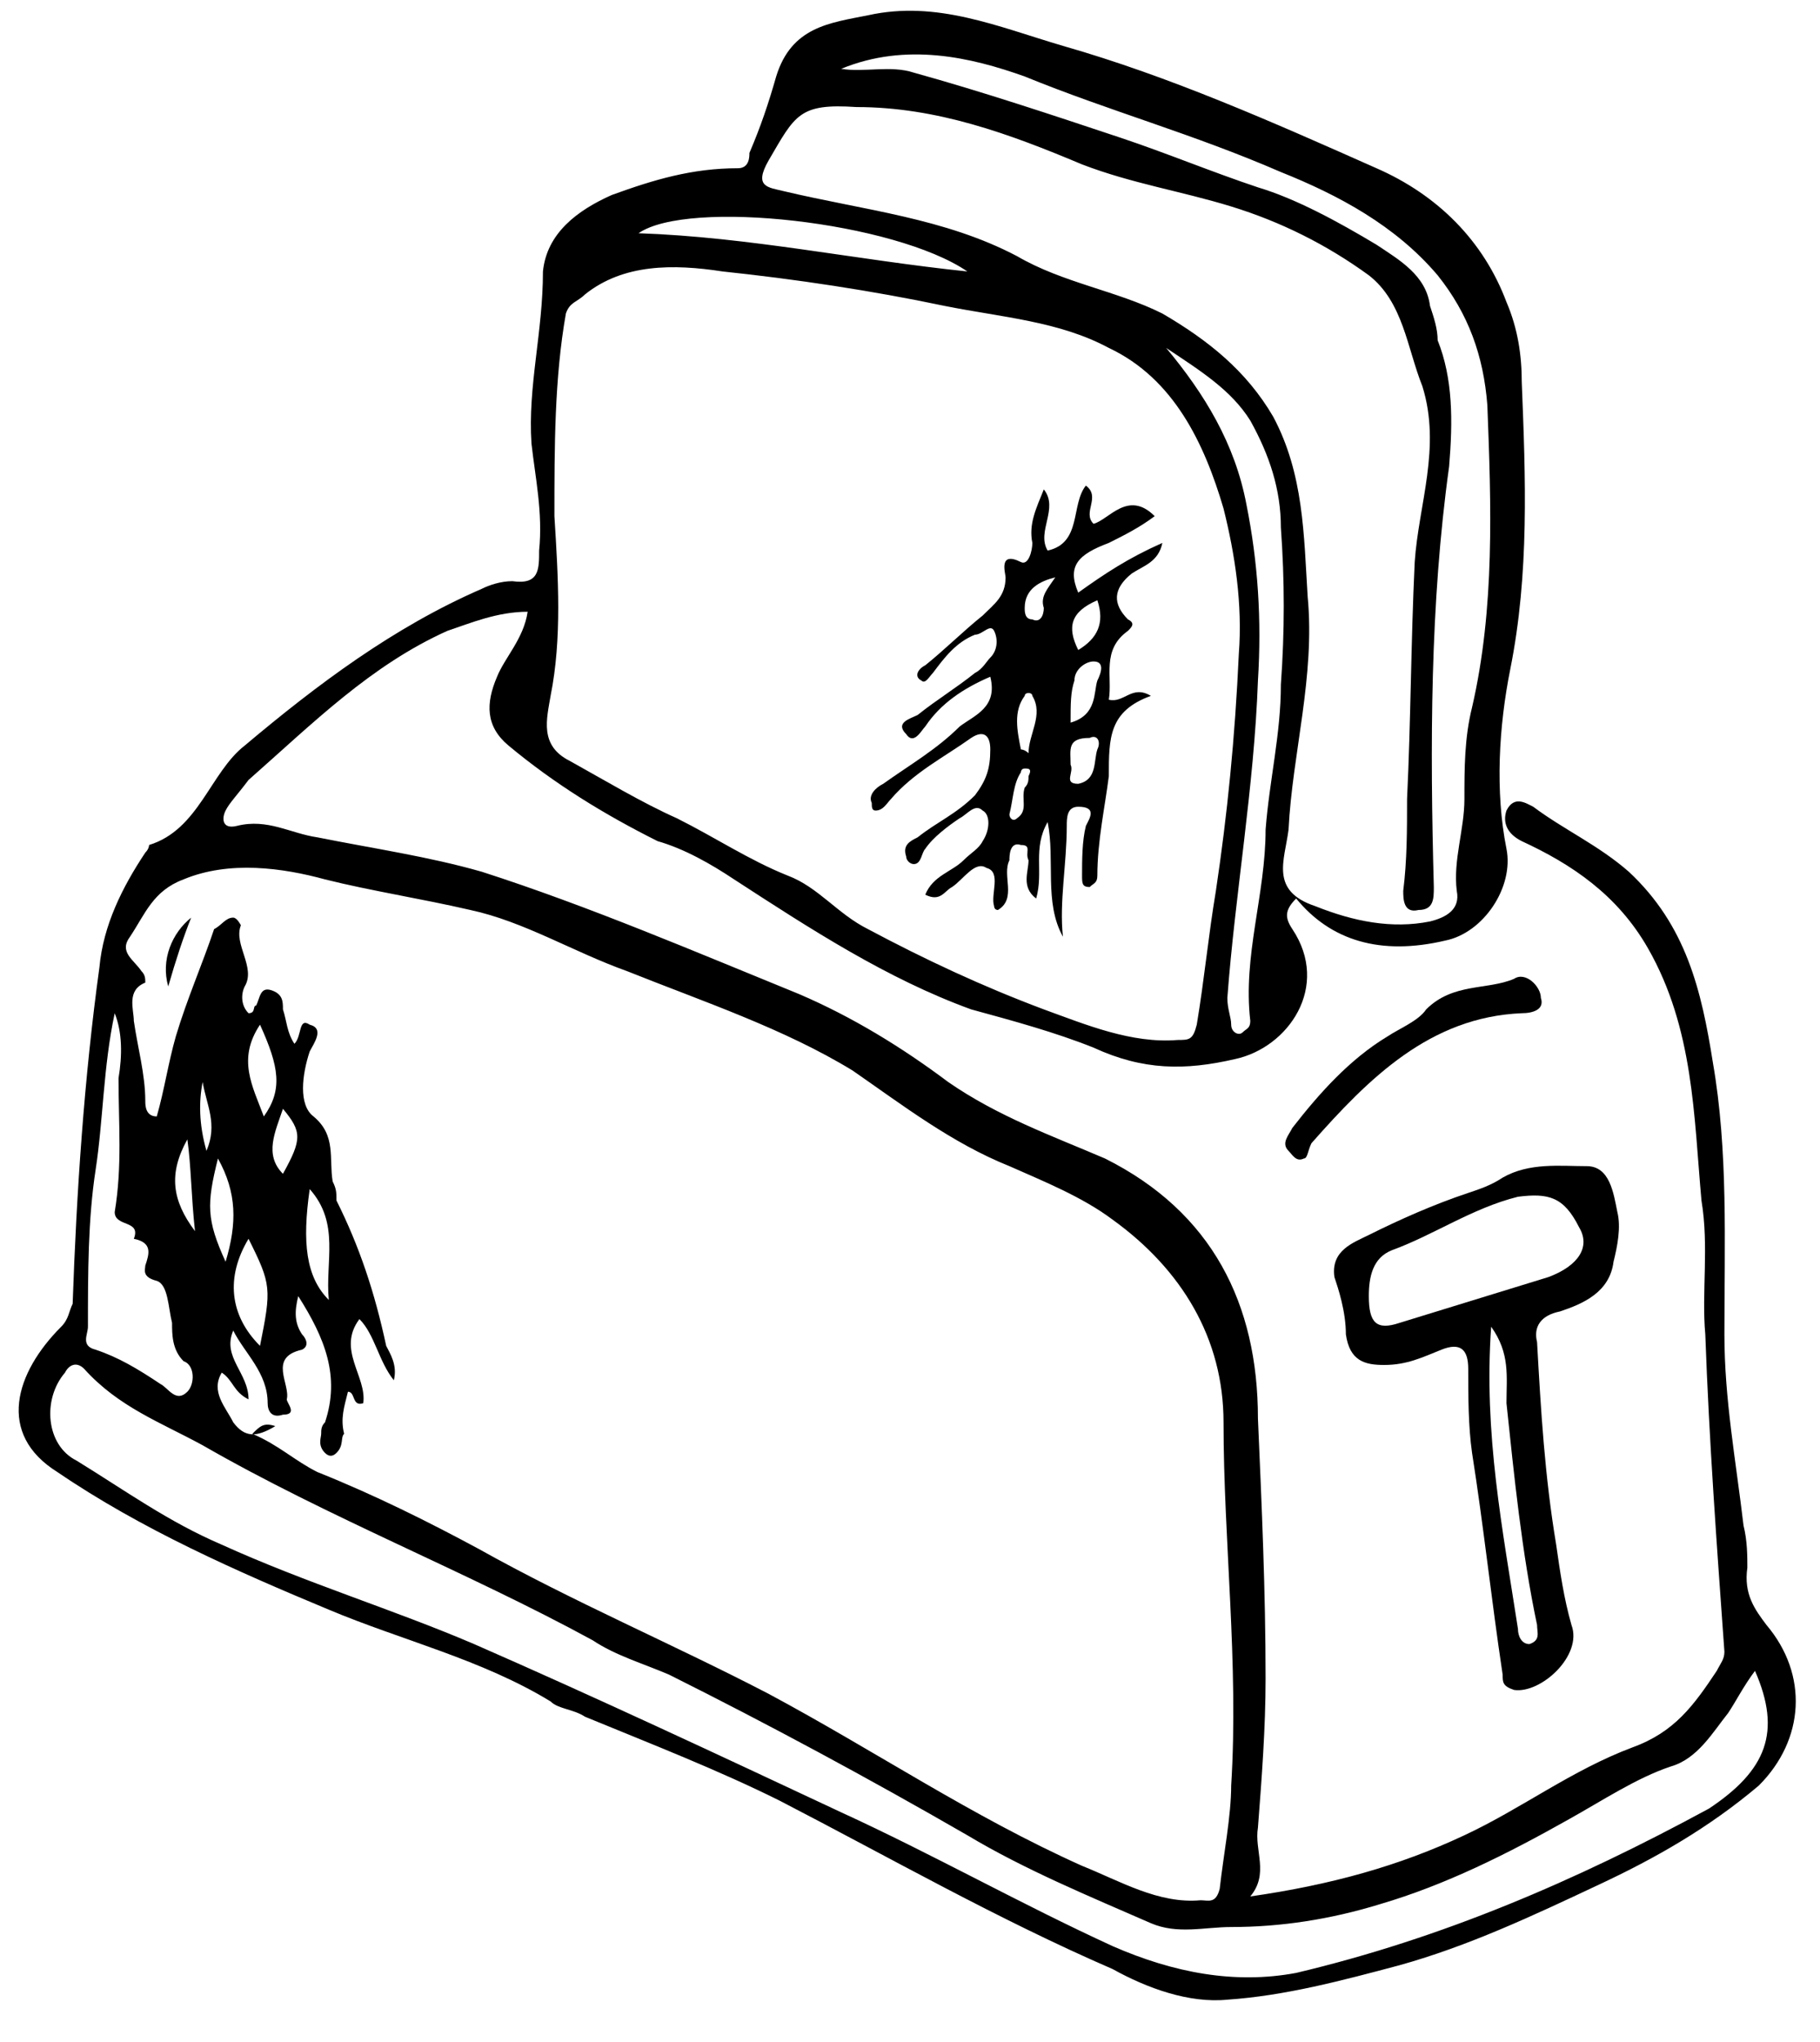 <svg xmlns="http://www.w3.org/2000/svg" viewBox="0 0 47.6 53.4"><path d="M32.7 49.6c2.1-.3 3.9-.8 5.6-1.6 1.5-.7 2.8-1.7 4.4-2.3 1.1-.4 1.6-1.1 2.2-2 .1-.2.2-.3.2-.5-.2-2.8-.4-5.5-.5-8.3-.1-1.1.1-2.3-.1-3.5-.2-2.2-.2-4.5-1.4-6.6-.8-1.4-2-2.2-3.3-2.8-.4-.2-.5-.5-.4-.8.2-.4.5-.2.7-.1.8.6 1.7 1 2.5 1.7 1.5 1.4 1.9 3.1 2.2 5 .4 2.3.3 4.7.3 7.1 0 1.7.3 3.3.5 5 .1.4.1.8.1 1.1-.1.7.2 1.1.5 1.5 1.1 1.3 1 3-.2 4.2-1.3 1.1-2.7 1.9-4.2 2.6-1.7.8-3.4 1.6-5.2 2.1-1.5.4-3 .8-4.5.9-1 .1-2.1-.3-3-.8-3-1.3-5.8-2.9-8.7-4.4-1.6-.8-3.4-1.5-5.1-2.2-.3-.2-.7-.2-.9-.4-1.8-1.1-3.9-1.6-5.8-2.4-2.4-1-4.9-2.1-7.1-3.6-1.6-1-1.1-2.6.1-3.8.2-.2.2-.4.3-.6.1-2.9.3-5.9.7-8.8.1-1.1.6-2.1 1.2-3 .1-.1.1-.2.1-.2 1.3-.4 1.6-1.9 2.5-2.6 1.9-1.6 3.9-3.1 6.2-4.1.2-.1.5-.2.8-.2.7.1.7-.3.7-.8.1-1-.1-1.9-.2-2.8-.1-1.5.3-2.9.3-4.5.1-1 .9-1.6 1.8-2 1.1-.4 2.1-.7 3.3-.7.3 0 .3-.3.3-.4.3-.7.5-1.3.7-2C20.7.7 21.7.6 22.7.4c1.8-.4 3.4.3 5.1.8 2.8.8 5.5 2 8.2 3.2 1.6.7 2.8 1.9 3.4 3.5.3.7.4 1.4.4 2.1.1 2.5.2 5-.3 7.5-.3 1.5-.4 3.2-.1 4.7.2 1-.6 2.2-1.6 2.4-1.7.4-3 0-3.9-1.1-.3.3-.3.5-.1.8 1 1.5-.1 3.1-1.5 3.4-1.3.3-2.4.3-3.7-.3-1-.4-2.1-.7-3.2-1-2.2-.8-4.2-2.1-6.2-3.4-.6-.4-1.3-.8-2-1-1.4-.7-2.7-1.5-3.9-2.5-.6-.5-.6-1.1-.3-1.8.2-.5.7-1 .8-1.7-.8 0-1.5.3-2.1.5-2 .9-3.5 2.4-5.2 3.9-.3.4-.5.6-.6.8-.1.2-.1.5.3.4.8-.2 1.4.2 2.1.3 1.5.3 2.9.5 4.3.9 2.8.9 5.6 2.1 8.3 3.2 1.4.6 2.7 1.4 3.9 2.3 1.3.9 2.7 1.4 4.1 2 2.8 1.4 4 3.8 4 6.8.1 2.3.2 4.5.2 6.8 0 1.3-.1 2.6-.2 3.9-.1.6.3 1.2-.2 1.8zM6.6 37.5c.7.3 1.1.7 1.7 1 1.5.6 2.9 1.3 4.2 2 2.5 1.4 5.1 2.5 7.6 3.8 2.8 1.5 5.3 3.2 8.2 4.5 1 .4 2 1 3.1.9.2 0 .4.1.5-.3.1-.9.3-1.9.3-2.7.2-3.2-.2-6.4-.2-9.5 0-2.2-1.1-4-2.9-5.3-.8-.6-1.8-1-2.7-1.4-1.5-.6-2.8-1.6-4.1-2.5-1.8-1.1-3.9-1.8-5.9-2.6-1.4-.5-2.7-1.3-4.1-1.6-1.3-.3-2.6-.5-3.8-.8-1.1-.3-2.5-.5-3.7 0-.8.3-1 .9-1.4 1.5-.3.4.1.6.3.9.1.1.1.2.1.3-.5.2-.3.7-.3 1 .1.7.3 1.4.3 2.1 0 .1 0 .4.3.4.2-.7.3-1.4.5-2.1.3-1 .7-1.9 1-2.8.2-.1.3-.3.5-.3.1 0 .2.2.2.2-.2.5.4 1.1.1 1.6-.1.2-.1.5.1.7.2 0 .1-.2.2-.2.1-.2.1-.5.4-.4.3.1.3.3.3.5.1.3.1.6.3.9.2-.2.1-.7.4-.5.4.1.1.5 0 .7-.2.6-.3 1.4.1 1.7.6.5.4 1.1.5 1.7.1.2.1.3.1.5.6 1.2 1 2.4 1.3 3.8.1.2.3.5.2.9-.4-.5-.5-1.2-.9-1.6-.6.8.2 1.5.1 2.2-.3.1-.2-.3-.4-.3-.1.4-.2.7-.1 1.1-.1.1 0 .3-.2.5-.1.1-.2.1-.3 0-.2-.2-.1-.4-.1-.5 0-.1 0-.2.1-.3.4-1.2 0-2.2-.7-3.3-.1.4-.1.7.1 1 .1.1.2.3 0 .4-.9.2-.3.9-.4 1.3 0 .1.3.4-.1.4-.3.1-.4-.1-.4-.3 0-.8-.6-1.3-.9-1.9-.3.7.4 1.1.4 1.8-.4-.2-.4-.5-.7-.7-.3.5.1.9.3 1.3.3.4.6.4 1.1.1-.3-.1-.4 0-.6.2zm25.8-20.4c.1-1.3-.1-2.6-.4-3.8-.5-1.7-1.3-3.4-3-4.2-1.3-.7-2.8-.8-4.3-1.1-1.9-.4-3.9-.7-5.8-.9-1.3-.2-2.6-.2-3.6.6-.2.2-.4.2-.5.5-.3 1.7-.3 3.5-.3 5.3.1 1.6.2 3.2-.1 4.7-.1.6-.3 1.3.5 1.7.9.5 1.9 1.1 2.8 1.5 1 .5 1.9 1.1 2.9 1.5.8.3 1.3 1 2.1 1.4 1.5.8 3 1.5 4.6 2.1 1.1.4 2.3.9 3.5.8.3 0 .4 0 .5-.4.2-1.2.3-2.3.5-3.5.3-2 .5-4 .6-6.2zM22 1.8c.6.1 1.3-.1 1.9.1 1.8.5 3.6 1.1 5.4 1.7 1.2.4 2.4.9 3.6 1.3 1 .3 2.1.9 3.1 1.5.6.4 1.3.8 1.4 1.6.1.3.2.6.2.9.4 1 .4 2.1.3 3.3-.5 3.6-.5 7.3-.4 11 0 .3 0 .6-.4.6-.4.1-.4-.3-.4-.5.1-.8.1-1.6.1-2.4.1-2.1.1-4.1.2-6.2.1-1.5.7-3 .2-4.6-.4-1-.5-2.2-1.4-2.9-1.1-.8-2.3-1.4-3.6-1.8-1.3-.4-2.6-.6-3.9-1.1-1.9-.8-3.8-1.5-5.9-1.5-1.5-.1-1.6.2-2.3 1.4-.4.7 0 .7.4.8 2.1.5 4.2.7 6.1 1.7 1.2.7 2.6.9 3.8 1.5 1.2.7 2.2 1.5 2.9 2.7.8 1.5.8 3.1.9 4.7.2 2.1-.4 4.1-.5 6.1-.1.8-.5 1.6.7 2 1 .4 2 .6 3 .4.4-.1.8-.3.7-.8-.1-.8.2-1.6.2-2.4 0-.8 0-1.6.2-2.4.6-2.6.5-5.3.4-7.9-.1-1.3-.5-2.4-1.3-3.4-1.1-1.3-2.6-2.1-4.1-2.7-2.3-1-4.5-1.6-6.7-2.5-1.4-.5-3.1-.9-4.8-.2zm23.9 41.9c-.3.4-.5.8-.7 1.1-.4.5-.8 1.2-1.5 1.4-.9.3-1.8.9-2.7 1.4-1.6.9-3.2 1.7-4.9 2.2-1.3.4-2.6.6-3.9.6-.7 0-1.4.2-2.1-.1-1.6-.7-3.3-1.4-4.8-2.3-2.6-1.5-5.2-2.9-7.8-4.2-.7-.3-1.4-.5-2-.9-3.3-1.8-6.9-3.2-10.2-5.1-1.1-.6-2.2-1-3.1-2-.2-.2-.4-.1-.5.1-.6.7-.5 1.9.3 2.3 1.3.8 2.4 1.6 3.8 2.2 2.2 1 4.5 1.7 6.6 2.6 3.2 1.4 6.4 2.9 9.6 4.4 2.4 1.1 4.7 2.4 7.1 3.5 1.6.7 3.2 1 4.8.7 3.8-.9 7.3-2.4 10.8-4.3 1.5-1 1.9-2 1.2-3.6zM30.5 9.1c1 1.2 1.8 2.5 2.1 4.1.3 1.5.4 3 .3 4.6-.1 2.8-.6 5.6-.8 8.3 0 .3.1.5.1.7 0 .2.2.3.3.2.1-.1.2-.1.2-.3-.2-1.7.4-3.3.4-5 .1-1.3.4-2.5.4-3.8.1-1.4.1-2.7 0-4.1 0-1-.3-1.9-.8-2.8-.5-.8-1.3-1.3-2.2-1.9zM3 26.5c-.3 1.4-.3 2.8-.5 4.1s-.2 2.7-.2 4.1c0 .2-.2.5.2.6.6.2 1.1.5 1.7.9.2.1.4.5.7.2.2-.2.2-.7-.1-.8-.3-.3-.3-.7-.3-1-.1-.4-.1-1-.4-1.1-.4-.1-.3-.3-.3-.4.1-.3.2-.6-.3-.7.2-.5-.5-.3-.5-.7.2-1.2.1-2.3.1-3.5.1-.6.1-1.2-.1-1.7zM16.7 6.1c2.9.1 5.7.7 8.6 1-1.9-1.3-7.3-1.9-8.6-1zM6.8 35.2c.3-1.5.3-1.6-.3-2.8-.6 1-.5 2 .3 2.8zm1.3-4.1c-.2 1.4-.1 2.3.5 2.9-.1-1 .3-2-.5-2.9zm-1.3-4.3c-.6.9-.2 1.6.1 2.4.5-.7.4-1.3-.1-2.4zM5.9 33c.3-1 .3-1.8-.2-2.7-.3 1.2-.3 1.6.2 2.7zm-1-3.2c-.5.9-.4 1.6.2 2.4-.1-.9-.1-1.7-.2-2.4zm2.5.9c.5-.9.5-1.1 0-1.7-.2.6-.5 1.2 0 1.7zm-2.1-2.4c-.1.5-.1 1.1.1 1.8.3-.7 0-1.2-.1-1.8z"/><path d="M34.9 33.4c-.1-.7.5-.9.9-1.1.8-.4 1.7-.8 2.6-1.1.3-.1.6-.2.9-.4.7-.4 1.5-.3 2.2-.3.6 0 .7.7.8 1.2.1.4 0 .9-.1 1.3-.1.8-.8 1.1-1.4 1.3-.5.1-.7.4-.6.8.1 1.8.2 3.5.5 5.3.1.7.2 1.4.4 2.1.3.8-.8 1.8-1.5 1.7-.3-.1-.3-.2-.3-.4-.3-2-.5-3.9-.8-5.8-.1-.7-.1-1.5-.1-2.2 0-.5-.2-.7-.7-.5-.5.2-.9.4-1.5.4-.5 0-.9-.1-1-.8 0-.6-.2-1.2-.3-1.5zm.9.5c0 .7.2.9.8.7l3.9-1.2c.8-.3 1.1-.8.8-1.3-.4-.8-.8-.9-1.6-.8-1.2.3-2.2 1-3.3 1.4-.5.2-.6.7-.6 1.2zm3.2.8c-.2 2.8.3 5.3.7 7.9 0 .2.1.4.3.4.3-.1.2-.3.2-.5-.4-1.9-.6-3.9-.8-5.8 0-.7.1-1.3-.4-2zM34.1 30.3c-.2.1-.3-.1-.4-.2-.2-.2 0-.4.1-.6.7-.9 1.5-1.8 2.5-2.4.3-.2.8-.4 1-.7.7-.7 1.6-.5 2.3-.8.3-.2.7.2.7.5.1.3-.2.4-.5.4-2.4.1-4 1.7-5.5 3.4-.1.2-.1.4-.2.4zM5 24c-.2.5-.4 1.1-.6 1.8-.2-.7.1-1.4.6-1.8zM28.2 15.5c.7-.5 1.3-.9 2.2-1.3-.1.5-.5.6-.8.8-.5.4-.5.8-.1 1.2.2.1.1.2 0 .3-.7.5-.4 1.2-.5 1.8.4.1.6-.4 1.1-.1-1.1.4-1.1 1.1-1.1 2.1-.1.8-.3 1.7-.3 2.6 0 .2-.1.2-.2.3-.2 0-.2-.1-.2-.3 0-.4 0-.9.1-1.3.1-.2.3-.5-.2-.5-.3 0-.3.3-.3.5 0 1-.2 2-.1 2.9-.5-.9-.2-2-.4-3-.4.7-.1 1.3-.3 2-.4-.3-.2-.7-.2-1-.1-.2.1-.4-.2-.4-.3-.1-.3.3-.3.4-.2.4.2 1-.3 1.3-.1 0-.1-.1-.1-.1-.1-.3.2-.9-.2-1-.3-.2-.6.3-.9.5-.2.1-.3.4-.7.2.2-.5.7-.6 1-.9.2-.2.4-.3.5-.5.2-.3.2-.7 0-.8-.2-.2-.4.1-.6.2-.3.2-.7.5-.9.8-.1.1-.1.4-.3.4-.1 0-.2-.1-.2-.2-.1-.3.1-.4.3-.5.5-.4 1-.6 1.5-1.1.3-.4.4-.7.4-1.2 0-.4-.2-.5-.5-.3-.7.5-1.5.9-2.1 1.6-.1.1-.2.3-.4.3-.1 0-.1-.1-.1-.2-.1-.2.1-.4.3-.5.7-.5 1.4-.9 2-1.5.4-.3 1-.5.8-1.3-.7.3-1.3.7-1.7 1.3-.1.1-.3.5-.5.2-.3-.3.1-.4.3-.5.5-.4 1-.7 1.5-1.1.2-.1.3-.3.4-.4.2-.2.2-.5.1-.7-.1-.2-.3.1-.5.1-.5.2-.8.6-1.1 1-.1.1-.2.3-.3.2-.2-.1-.1-.3.1-.4.5-.4 1-.9 1.5-1.3.3-.3.6-.5.6-1 0-.1-.2-.7.4-.4.2.1.3-.3.3-.5-.1-.5.1-.9.3-1.4.4.5-.2 1.1.1 1.6.9-.2.6-1.2 1-1.7.4.3-.1.7.2 1 .4-.1.9-.9 1.6-.2-.4.3-.8.5-1.2.7-.8.3-1.1.6-.8 1.3zm-.2 3.4c.7-.2.6-.8.7-1.1.1-.2.2-.5-.1-.5-.2 0-.5.2-.5.5-.1.3-.1.6-.1 1.1zm.7-3.2c-.7.3-.8.7-.5 1.3.5-.3.7-.7.5-1.3zM28 20c.1.2-.2.5.2.5.5-.1.4-.6.5-.9.1-.2 0-.4-.2-.3-.6 0-.5.3-.5.7zm-1.1-.3c0-.5.4-1 .1-1.5 0-.1-.2-.1-.2 0-.3.4-.2.9-.1 1.4 0 0 .1 0 .2.1zm-.1.4c-.1 0-.1.1-.1.1-.2.3-.2.7-.3 1.1 0 .1.1.2.2.1.3-.2.1-.5.2-.8.1-.1.1-.2.1-.3.1-.2 0-.2-.1-.2zm.8-5c-.4.1-.8.3-.8.8 0 .1 0 .3.2.3.2.1.3-.1.3-.3-.1-.3.1-.5.3-.8z"/></svg>